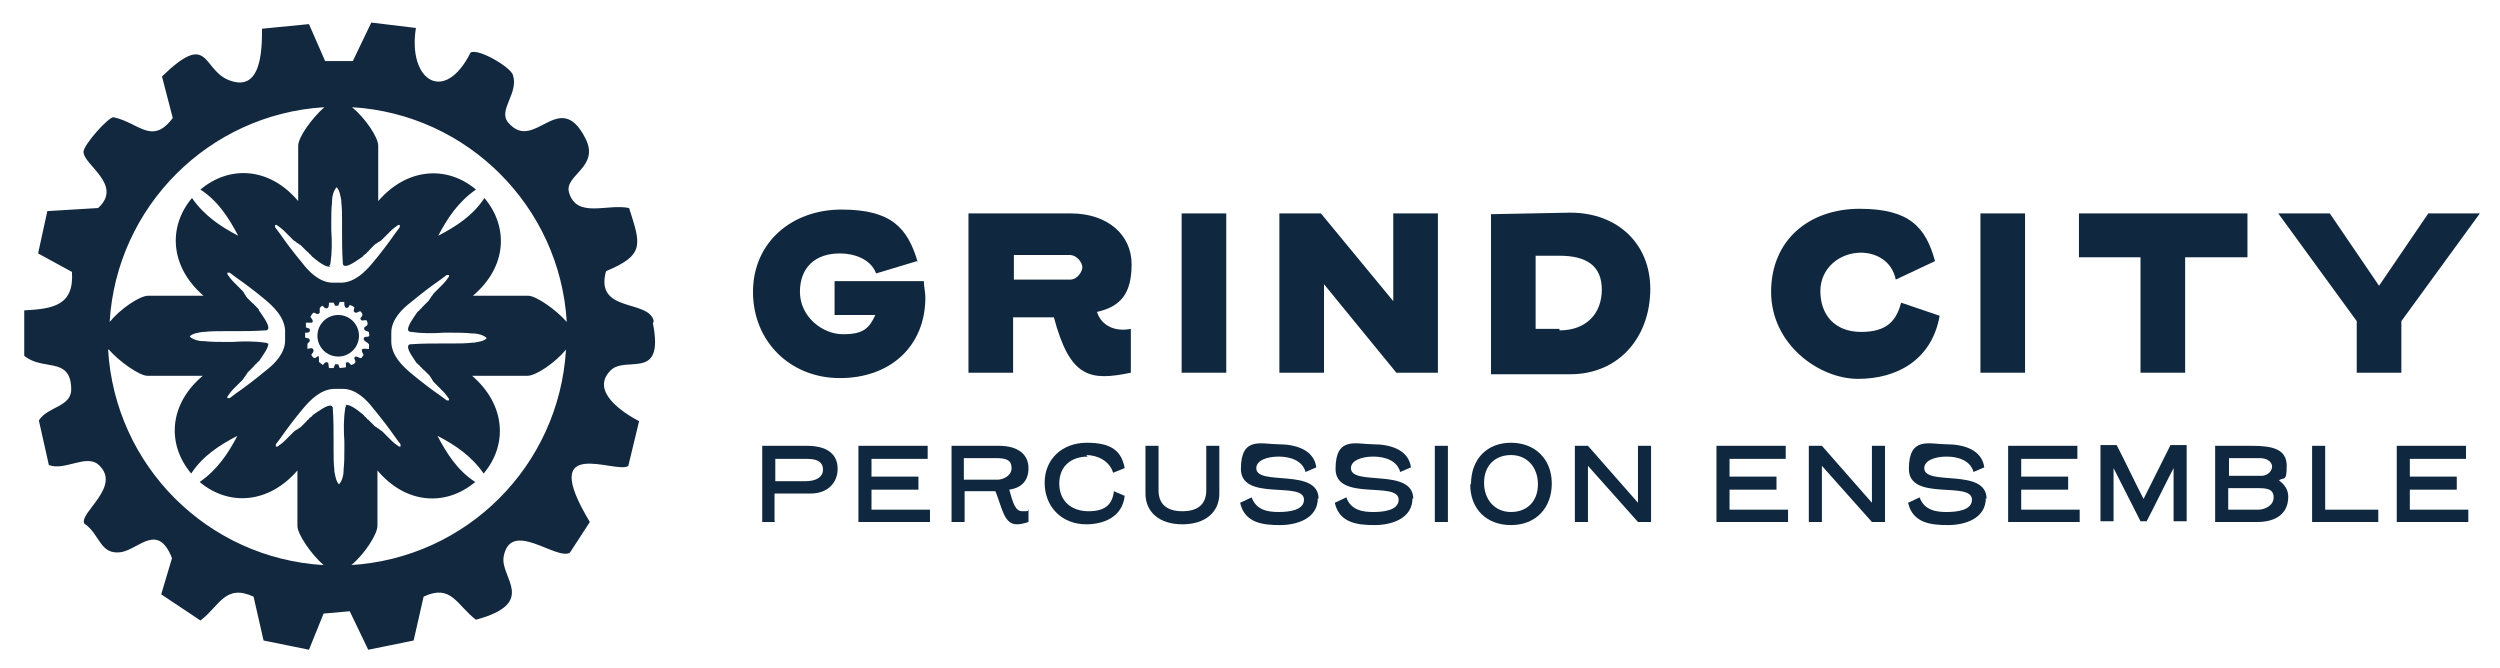 <svg viewBox="26.352 64.368 324.864 86.832" version="1.1" xmlns="http://www.w3.org/2000/svg" id="Layer_1" style="max-height: 500px" width="324.864" height="86.832">
  
  <defs>
    <style>
      .st0 {
        fill: #10283f;
      }

      .st1 {
        fill: #11283f;
      }
    </style>
  </defs>
  <g>
    <g>
      <path d="M145.5,98.3l-5.3,1.6c-.7-1.9-2.9-2.6-4.7-2.6-3.2,0-5.2,1.8-5.2,5s2.9,5.5,5.6,5.5,3.4-.8,4.2-2.5h-5.3v-4.4h11.6c0,.7.2,1.4.2,2.1,0,6.4-4.6,10.5-11.1,10.5s-11.3-4.8-11.3-11.2,5-10.7,11.5-10.7,8.6,2.4,9.9,6.8Z" class="st0"/>
      <path d="M158,112.8h-5.8v-20.7c10.4,0,12.8,0,13.3,0,4.8,0,7.9,2.8,7.9,6.6s-1.4,5.5-4.5,6.2c.6,1.9,2.5,2.6,4.4,2.2v5.7c-5.3,1.1-7.9.7-10-7.2h-5.3v7.2ZM165.4,100.7c1,0,1.6-1.1,1.6-1.6s-.6-1.6-1.7-1.6-1.7,0-7.2,0v3.2h7.4Z" class="st0"/>
      <path d="M179.9,112.8v-20.7h5.8v20.7h-5.8Z" class="st0"/>
      <path d="M213.2,112.8h-5.4l-9.4-11.5v11.5h-5.8v-20.7h5.4l9.4,11.4v-11.4h5.8v20.7Z" class="st0"/>
      <path d="M240.8,101.9c0,6.3-4.1,11.1-10.4,11.1h-10.3v-20.8l10.3-.2c6.2,0,10.4,4.1,10.4,9.9ZM229,107.3c3.5,0,5.5-2.2,5.5-5.3s-2-4.4-5.5-4.4-3.1,0-3.1,0v9.5c1,0,2.6,0,3.1,0Z" class="st0"/>
      <path d="M268.2,97.2c-2.8,0-5.3,2-5.3,5s1.8,5.3,5.3,5.3,4.6-1.6,5.2-3.8l5,1.7c-1,5.7-5.5,8.2-10.6,8.2s-11.3-4.5-11.3-11.3,5-10.8,11.5-10.8,8.6,2.4,9.8,6.8l-5.1,2.4c-.5-2.4-2.5-3.5-4.6-3.5Z" class="st0"/>
      <path d="M283.7,112.8v-20.7h5.8v20.7h-5.8Z" class="st0"/>
      <path d="M318.3,97.8h-8v15h-5.8v-15h-8v-5.7h21.9v5.7Z" class="st0"/>
      <path d="M332.6,106.1l-10.2-14h6.7l6.4,9.4,6.4-9.4h6.7l-10.2,14v6.7h-5.8v-6.7Z" class="st0"/>
    </g>
    <g>
      <path d="M127.1,132.2h-1.7v-9.9h5.8c2.8,0,4,1.2,4,3s-1.3,3.2-3.5,3.2h-4.7v3.6ZM127.1,124v2.9h3.9c1.5,0,2.3-.6,2.3-1.5s-.6-1.4-2-1.4-3.8,0-4.2,0Z" class="st0"/>
      <path d="M147.2,132.2h-9.3v-9.9h9v1.7h-7.3v2.3h6.1v1.7h-6.1v2.6h7.6v1.6Z" class="st0"/>
      <path d="M155.6,128.2h-3.9v4h-1.7v-9.9h6.2c2.4,0,3.8,1.1,3.8,2.9s-1.1,2.6-2.5,2.8c.5,1.8.8,2.8,1.7,2.8s.6,0,.8-.2v1.6c-.6.2-1.1.3-1.5.3-1.7,0-1.9-2.1-2.8-4.3ZM156,126.7c.7,0,1.8-.5,1.8-1.5s-.6-1.3-2-1.3-2.5,0-4.2,0v2.8h4.4Z" class="st0"/>
      <path d="M167.7,123.7c-2.1,0-3.7,1.2-3.7,3.5s1.6,3.6,3.8,3.6,3.1-.9,3.3-2.6c.5.2.9.4,1.4.6-.3,2.8-2.8,3.7-5,3.7-3.2,0-5.4-2.3-5.4-5.4s2.3-5.2,5.5-5.2,4.5,1.1,4.9,3.3l-1.5.6c-.5-1.6-2.1-2.3-3.5-2.3Z" class="st0"/>
      <path d="M175.2,128.5v-6.2h1.7v5.8c0,1.7,1,2.7,3.1,2.7s3.1-1,3.1-2.7v-5.8h1.7v6.2c0,2.4-1.8,4-4.8,4s-4.8-1.6-4.8-4Z" class="st0"/>
      <path d="M197.6,129.1c0,2.7-2.8,3.5-4.9,3.5s-4.6-.2-5.2-2.9l1.5-.7c.6,1.7,2.2,1.9,3.5,1.9s3.3-.2,3.3-1.6c0-2.5-8.2.3-8.2-4s2.7-3.2,4.9-3.2,4.6.7,4.9,3l-1.4.6c-.4-1.5-2-2-3.5-2s-2.9.5-2.9,1.5c0,2.4,8.1-.1,8.1,4Z" class="st0"/>
      <path d="M209.9,129.1c0,2.7-2.8,3.5-4.9,3.5s-4.6-.2-5.2-2.9l1.5-.7c.6,1.7,2.2,1.9,3.5,1.9s3.3-.2,3.3-1.6c0-2.5-8.2.3-8.2-4s2.7-3.2,4.9-3.2,4.6.7,4.9,3l-1.4.6c-.4-1.5-2-2-3.5-2s-2.9.5-2.9,1.5c0,2.4,8.1-.1,8.1,4Z" class="st0"/>
      <path d="M212.8,132.2v-9.9h1.7v9.9h-1.7Z" class="st0"/>
      <path d="M217.5,127.3c0-3.3,2.1-5.4,5.2-5.4s5.3,2.1,5.3,5.3-2.1,5.4-5.3,5.4-5.3-2.1-5.3-5.3ZM222.7,123.5c-2.1,0-3.5,1.4-3.5,3.6s1.4,3.8,3.5,3.8,3.5-1.4,3.5-3.6-1.4-3.8-3.5-3.8Z" class="st0"/>
      <path d="M240.9,132.2h-1.7l-6.5-7.3v7.3h-1.7v-9.9h1.7l6.5,7.4v-7.4h1.7v9.9Z" class="st0"/>
      <path d="M258.7,132.2h-9.3v-9.9h9v1.7h-7.3v2.3h6.1v1.7h-6.1v2.6h7.6v1.6Z" class="st0"/>
      <path d="M271.3,132.2h-1.7l-6.5-7.3v7.3h-1.7v-9.9h1.7l6.5,7.4v-7.4h1.7v9.9Z" class="st0"/>
      <path d="M284.4,129.1c0,2.7-2.8,3.5-4.9,3.5s-4.6-.2-5.2-2.9l1.5-.7c.6,1.7,2.2,1.9,3.5,1.9s3.3-.2,3.3-1.6c0-2.5-8.2.3-8.2-4s2.7-3.2,4.9-3.2,4.6.7,4.9,3l-1.4.6c-.4-1.5-2-2-3.5-2s-2.9.5-2.9,1.5c0,2.4,8.1-.1,8.1,4Z" class="st0"/>
      <path d="M296.6,132.2h-9.3v-9.9h9v1.7h-7.3v2.3h6.1v1.7h-6.1v2.6h7.6v1.6Z" class="st0"/>
      <path d="M304.9,129.2l3.5-7h2.1v9.9h-1.7v-6.9c-.7,1.3-2.8,5.6-3.5,6.9h-.8l-3.5-6.9v6.9h-1.7v-9.9h2.1c.7,1.3,2.8,5.7,3.5,7Z" class="st0"/>
      <path d="M319,122.3c2.6,0,4.5.4,4.5,2.6s-.4,1.4-1,1.9c.7.5,1.2,1.2,1.2,2.1,0,2.5-2,3.3-4,3.3h-5.5v-9.9c.8,0,3.2,0,4.8,0ZM320.2,126.2c.9,0,1.4-.7,1.4-1.2s-.5-1.1-1.6-1.1-1.8,0-4,0v2.3h4.3ZM315.9,130.6c.5,0,3.1,0,3.9,0s2-.5,2-1.6-.9-1.2-2-1.2h-3.9v2.8Z" class="st0"/>
      <path d="M335.4,132.2h-8.6v-9.9h1.7v8.3h6.9v1.6Z" class="st0"/>
      <path d="M347.1,132.2h-9.3v-9.9h9v1.7h-7.3v2.3h6.1v1.7h-6.1v2.6h7.6v1.6Z" class="st0"/>
    </g>
  </g>
  <g>
    <path d="M111.3,106.1c-.6-2.9-7.7-1-6.2-6.5,5.1-2.1,4.5-3.5,3-8.2-2.8-.6-6.8,1.4-7.8-2-.7-2.3,4.1-3.3,2.1-7.1-3.4-6.6-6.6,2-10-2-1.4-1.6,1.4-3.8.6-6.2-.3-1-4.5-3.5-5.5-2.9-3.4,6.8-8.2,3.6-7.1-3.2l-5.8-.7-2.4,5h-3.6l-2.1-4.8-6.1.6c0,2.9-.1,8.5-4.5,6.6-3.3-1.5-2.4-6.3-8.5-.4l1.4,5.4c-2.7,3.6-4.4.6-7.7-.1-.7,0-3.9,3.6-3.9,4.5,0,1.7,5.2,4.3,1.9,7.3l-6.6.4-1.2,5.5,4.4,2.4c.3,4.4-2.5,4.8-6.2,5v5.9c2.4,2,5.9.1,6.1,4.1.2,2.6-3,2.4-4.2,4.3l1.3,5.8c2.1.8,4.9-1.5,6.5,0,3,2.8-2.6,6.2-1.9,7.6,2.1,1.4,2,4.2,4.9,3.7,2.3-.5,4.7-3.8,6.5.8l-1.4,4.7,5.1,3.4c2.5-1.9,3.2-4.8,6.9-3.1l1.3,5.7,5.9,1.2,1.9-4.7,3.4-.3,2.4,5,5.9-1.2,1.3-5.7c3.6-1.7,4.3,1.1,6.8,3,8.1-2.2,3.1-5.5,3.6-8.2.9-4.9,6.8.5,8.6-.5l2.6-4c-7-11.6,3.6-6.1,5-7.3l1.4-5.8c-2.1-1.1-6.4-3.9-3.7-6.6,2-2,7,1.5,5.5-6.1ZM100,106.2c-1.4-1.6-4-3.4-5-3.4h-7.2c4.4-3.7,4.7-8.9,1.5-12.7-1.5,2.3-3.7,3.7-6,4.9,1.2-2.3,2.6-4.4,4.9-6-3.8-3.2-9-2.8-12.7,1.5v-7.2c0-1.1-1.7-3.6-3.4-5,15,.9,27,12.9,27.9,27.9ZM80.6,111.5h0c0,.2.2.3.3.4,0,.1.2.2.3.3,0,.1.2.2.3.3,0,0,.2.2.3.3,0,0,.2.2.3.3,0,0,.2.2.2.3,0,0,.2.2.2.3l.2.3c0,0,.2.2.3.3,0,0,.2.2.3.3,0,0,.2.2.3.3,0,0,.2.2.3.3.3.3.6.7.8,1,0,0,0,.1,0,.2,0,0,0,0,0,0,0,0-.2,0-.3,0-.3-.2-.5-.4-.8-.6-1.3-.9-2.6-1.9-3.8-2.9-1.2-1-2.5-2.3-2.6-4,0,0,0,0,0-.1h0c0,0,0-.2,0-.2,0,0,0,0,0-.1v-.4s0,0,0-.1c0,0,0-.1,0-.2h0c0,0,0-.1,0-.2,0-1.7,1.4-3.1,2.6-4,1.2-1,2.5-2,3.8-2.9.3-.2.5-.4.8-.6,0,0,.2,0,.3,0,0,0,0,0,0,0,0,0,0,.2,0,.2-.2.3-.5.7-.8,1,0,0-.2.2-.3.3,0,0-.2.2-.3.3,0,0-.2.2-.3.3,0,0-.2.2-.3.3l-.2.3c0,0-.2.2-.2.3,0,0-.2.2-.2.3,0,0-.2.2-.3.3,0,0-.2.2-.3.3,0,0-.2.2-.3.3,0,.1-.2.2-.3.3,0,.1-.2.2-.3.3h0c-.4.6-1.4,1.9-1.2,2.4,0,.1.2.2.4.2,1.3.2,2.8.2,4.2.1.3,0,.5,0,.8,0h.3c.8,0,1.7,0,2.6.1,0,0,.1,0,.2,0,.5,0,1.3.2,1.7.6h0s0,0,0,0c-.3.4-1.1.5-1.7.6,0,0-.1,0-.2,0-.8.1-1.7.1-2.6.1h-.3c-.3,0-.5,0-.8,0-1.4,0-2.8,0-4.2.1-.2,0-.3,0-.4.2-.2.5.8,1.8,1.2,2.4ZM69.1,98.9c.1,0,.2-.2.2-.4.2-1.3.2-2.8.1-4.2,0-.3,0-.5,0-.8v-.3c0-.8,0-1.7.1-2.6,0,0,0-.1,0-.2,0-.5.2-1.3.6-1.7h0s0,0,0,0h0c.4.4.5,1.2.6,1.7,0,0,0,.1,0,.2.1.8.1,1.7.1,2.6v.3c0,.3,0,.5,0,.8,0,1.4,0,2.8.1,4.2,0,.2,0,.3.2.4.5.2,1.8-.8,2.4-1.2h0c.1-.2.2-.2.3-.3.1,0,.2-.2.3-.3.1,0,.2-.2.3-.3,0,0,.2-.2.3-.3,0,0,.2-.2.3-.3,0,0,.2-.2.3-.2,0,0,.2-.2.3-.2l.3-.2c0,0,.2-.2.3-.3,0,0,.2-.2.3-.3,0,0,.2-.2.3-.3,0,0,.2-.2.3-.3.3-.3.7-.6,1-.8,0,0,.1,0,.2,0,0,0,0,0,0,0,0,0,0,.2,0,.3-.2.3-.4.5-.6.8-.9,1.3-1.9,2.6-2.9,3.8-1,1.2-2.3,2.5-4,2.6,0,0,0,0-.1,0h0c0,0-.1,0-.2,0,0,0,0,0-.1,0h-.4s0,0-.1,0c0,0-.1,0-.2,0h0s0,0-.1,0c-1.7,0-3.1-1.4-4-2.6-1-1.2-2-2.5-2.9-3.8-.2-.3-.4-.5-.6-.8,0,0,0-.2,0-.3,0,0,0,0,0,0,0,0,.2,0,.2,0,.3.2.7.5,1,.8,0,0,.2.2.3.3,0,0,.2.2.3.3,0,0,.2.2.3.3,0,0,.2.2.3.3l.3.2c0,0,.2.2.3.2,0,0,.2.2.3.2,0,0,.2.2.3.3,0,0,.2.2.3.3,0,0,.2.2.3.3.1,0,.2.2.3.3.1,0,.2.2.3.3h0c.6.5,1.8,1.5,2.4,1.3ZM74.3,109.1v.6c-.3.1-1.4-.4-.7.8l-.3.4c-.2.1-.8-.5-.9,0,0,.3.5.6-.4.9-.3-.2-.3-.5-.7-.3v.6c-.1,0-.8.1-.8.1l-.2-.5h-.4s-.2.5-.2.5h-.6c0-.1-.1-.7-.1-.7-.4-.2-.5.1-.7.3l-.5-.4v-.5c0-.5-.3-.1-.5,0-.3,0-.3-.2-.5-.4,0-.1.5-.5.2-.8-.2-.2-.5,0-.7,0v-.6c0-.2.3-.2.3-.5,0-.4-.4-.2-.6-.4v-.6c.4,0,.7,0,.6-.5l-.5-.2v-.6c.1,0,.8,0,.8,0,.3-.3-.2-.6-.2-.8,0,0,.3-.5.4-.5.3,0,.5.4.8,0v-.6c.5-.6.4-.1.7,0,.5.2.5-.4.5-.7h.6c0,0,.2.4.2.4h.4l.2-.5h.6c-.1.8.4,1.1.7.4.1,0,.5.2.6.3,0,.2-.2.5,0,.6.4.4.7-.5,1,.2.2.4-.3.5-.2.7.1.4.5.1.8.2.2.5.2.6-.3.9-.2.6.6.4.6.7.2.8-.4.4-.6.6-.3.3.2.6.4.7ZM61.2,109.1c0-.1-.2-.2-.4-.2-1.3-.2-2.8-.2-4.2-.1-.3,0-.5,0-.8,0h-.3c-.8,0-1.7,0-2.6-.1,0,0-.1,0-.2,0-.5,0-1.3-.2-1.7-.6h0s0,0,0,0c.3-.4,1.1-.5,1.7-.6,0,0,.1,0,.2,0,.8-.1,1.7-.1,2.6-.1h.3c.3,0,.5,0,.8,0,1.4,0,2.8,0,4.2-.1.2,0,.3,0,.4-.2.2-.5-.8-1.8-1.2-2.4h0c0-.2-.2-.3-.3-.4,0-.1-.2-.2-.3-.3,0-.1-.2-.2-.3-.3,0,0-.2-.2-.3-.3,0,0-.2-.2-.3-.3,0,0-.2-.2-.2-.3,0,0-.2-.2-.2-.3l-.2-.3c0,0-.2-.2-.3-.3,0,0-.2-.2-.3-.3,0,0-.2-.2-.3-.3,0,0-.2-.2-.3-.3-.3-.3-.6-.7-.8-1,0,0,0-.1,0-.2,0,0,0,0,0,0,0,0,.2,0,.3,0,.3.2.5.4.8.6,1.3.9,2.6,1.9,3.8,2.9,1.2,1,2.5,2.3,2.6,4,0,0,0,0,0,.1h0c0,0,0,.2,0,.2,0,0,0,0,0,.1v.4s0,0,0,.1c0,0,0,.1,0,.2h0c0,0,0,.1,0,.2,0,1.7-1.4,3.1-2.6,4-1.2,1-2.5,2-3.8,2.9-.3.2-.5.4-.8.6,0,0-.2,0-.3,0,0,0,0,0,0,0,0,0,0-.2,0-.2.2-.3.5-.7.8-1,0,0,.2-.2.3-.3,0,0,.2-.2.3-.3,0,0,.2-.2.3-.3,0,0,.2-.2.3-.3l.2-.3c0,0,.2-.2.2-.3,0,0,.2-.2.2-.3,0,0,.2-.2.3-.3,0,0,.2-.2.3-.3,0,0,.2-.2.3-.3,0-.1.2-.2.3-.3,0-.1.2-.2.3-.3h0c.4-.6,1.4-1.9,1.2-2.4ZM68.5,78.3c-1.6,1.4-3.4,3.9-3.4,5v7.2c-3.7-4.4-8.9-4.7-12.7-1.5,2.3,1.5,3.7,3.7,4.9,6-2.3-1.2-4.4-2.6-6-4.9-3.2,3.8-2.8,9,1.5,12.7h-7.2c-1.1,0-3.6,1.7-5,3.4.9-15,12.9-27,27.9-27.9ZM40.5,109.8c1.4,1.6,4,3.4,5,3.4h7.2c-4.4,3.7-4.7,8.9-1.5,12.7,1.5-2.3,3.7-3.7,6-4.9-1.2,2.3-2.6,4.4-4.9,6,3.8,3.2,9,2.8,12.7-1.5v7.2c0,1.1,1.8,3.7,3.4,5.1-15.1-.9-27.1-12.9-28-28ZM71.4,117.1c-.1,0-.2.2-.2.4-.2,1.3-.2,2.8-.1,4.2,0,.3,0,.5,0,.8v.3c0,.8,0,1.7-.1,2.6,0,0,0,.1,0,.2,0,.5-.2,1.3-.6,1.7h0s0,0,0,0h0c-.4-.4-.5-1.2-.6-1.7,0,0,0-.1,0-.2-.1-.8-.1-1.7-.1-2.6v-.3c0-.3,0-.5,0-.8,0-1.4,0-2.8-.1-4.2,0-.2,0-.3-.2-.4-.5-.2-1.8.8-2.4,1.2h0c-.1.2-.2.2-.3.3-.1,0-.2.2-.3.3-.1,0-.2.2-.3.3,0,0-.2.2-.3.3,0,0-.2.2-.3.3,0,0-.2.2-.3.2,0,0-.2.2-.3.2l-.3.2c0,0-.2.2-.3.3,0,0-.2.2-.3.3,0,0-.2.2-.3.3,0,0-.2.2-.3.3-.3.3-.7.6-1,.8,0,0-.1,0-.2,0,0,0,0,0,0,0,0,0,0-.2,0-.3.2-.3.4-.5.6-.8.9-1.3,1.9-2.6,2.9-3.8,1-1.2,2.3-2.5,4-2.6,0,0,0,0,.1,0h0c0,0,.1,0,.2,0,0,0,0,0,.1,0h.4s0,0,.1,0c0,0,.1,0,.2,0h0s0,0,.1,0c1.7,0,3.1,1.4,4,2.6,1,1.2,2,2.5,2.9,3.8.2.3.4.5.6.8,0,0,0,.2,0,.3,0,0,0,0,0,0,0,0-.2,0-.2,0-.3-.2-.7-.5-1-.8,0,0-.2-.2-.3-.3,0,0-.2-.2-.3-.3,0,0-.2-.2-.3-.3,0,0-.2-.2-.3-.3l-.3-.2c0,0-.2-.2-.3-.2,0,0-.2-.2-.3-.2,0,0-.2-.2-.3-.3,0,0-.2-.2-.3-.3,0,0-.2-.2-.3-.3-.1,0-.2-.2-.3-.3-.1,0-.2-.2-.3-.3h0c-.6-.5-1.8-1.5-2.4-1.3ZM72,137.8c1.7-1.4,3.4-4,3.4-5.1v-7.2c3.7,4.4,8.9,4.7,12.7,1.5-2.3-1.5-3.7-3.7-4.9-6,2.3,1.2,4.4,2.6,6,4.9,3.2-3.8,2.8-9-1.5-12.7h7.2c1.1,0,3.6-1.7,5-3.4-.9,15.1-12.9,27.1-28,28Z" class="st1"/>
    <circle r="2.7" cy="108" cx="70.3" class="st1"/>
  </g>
</svg>